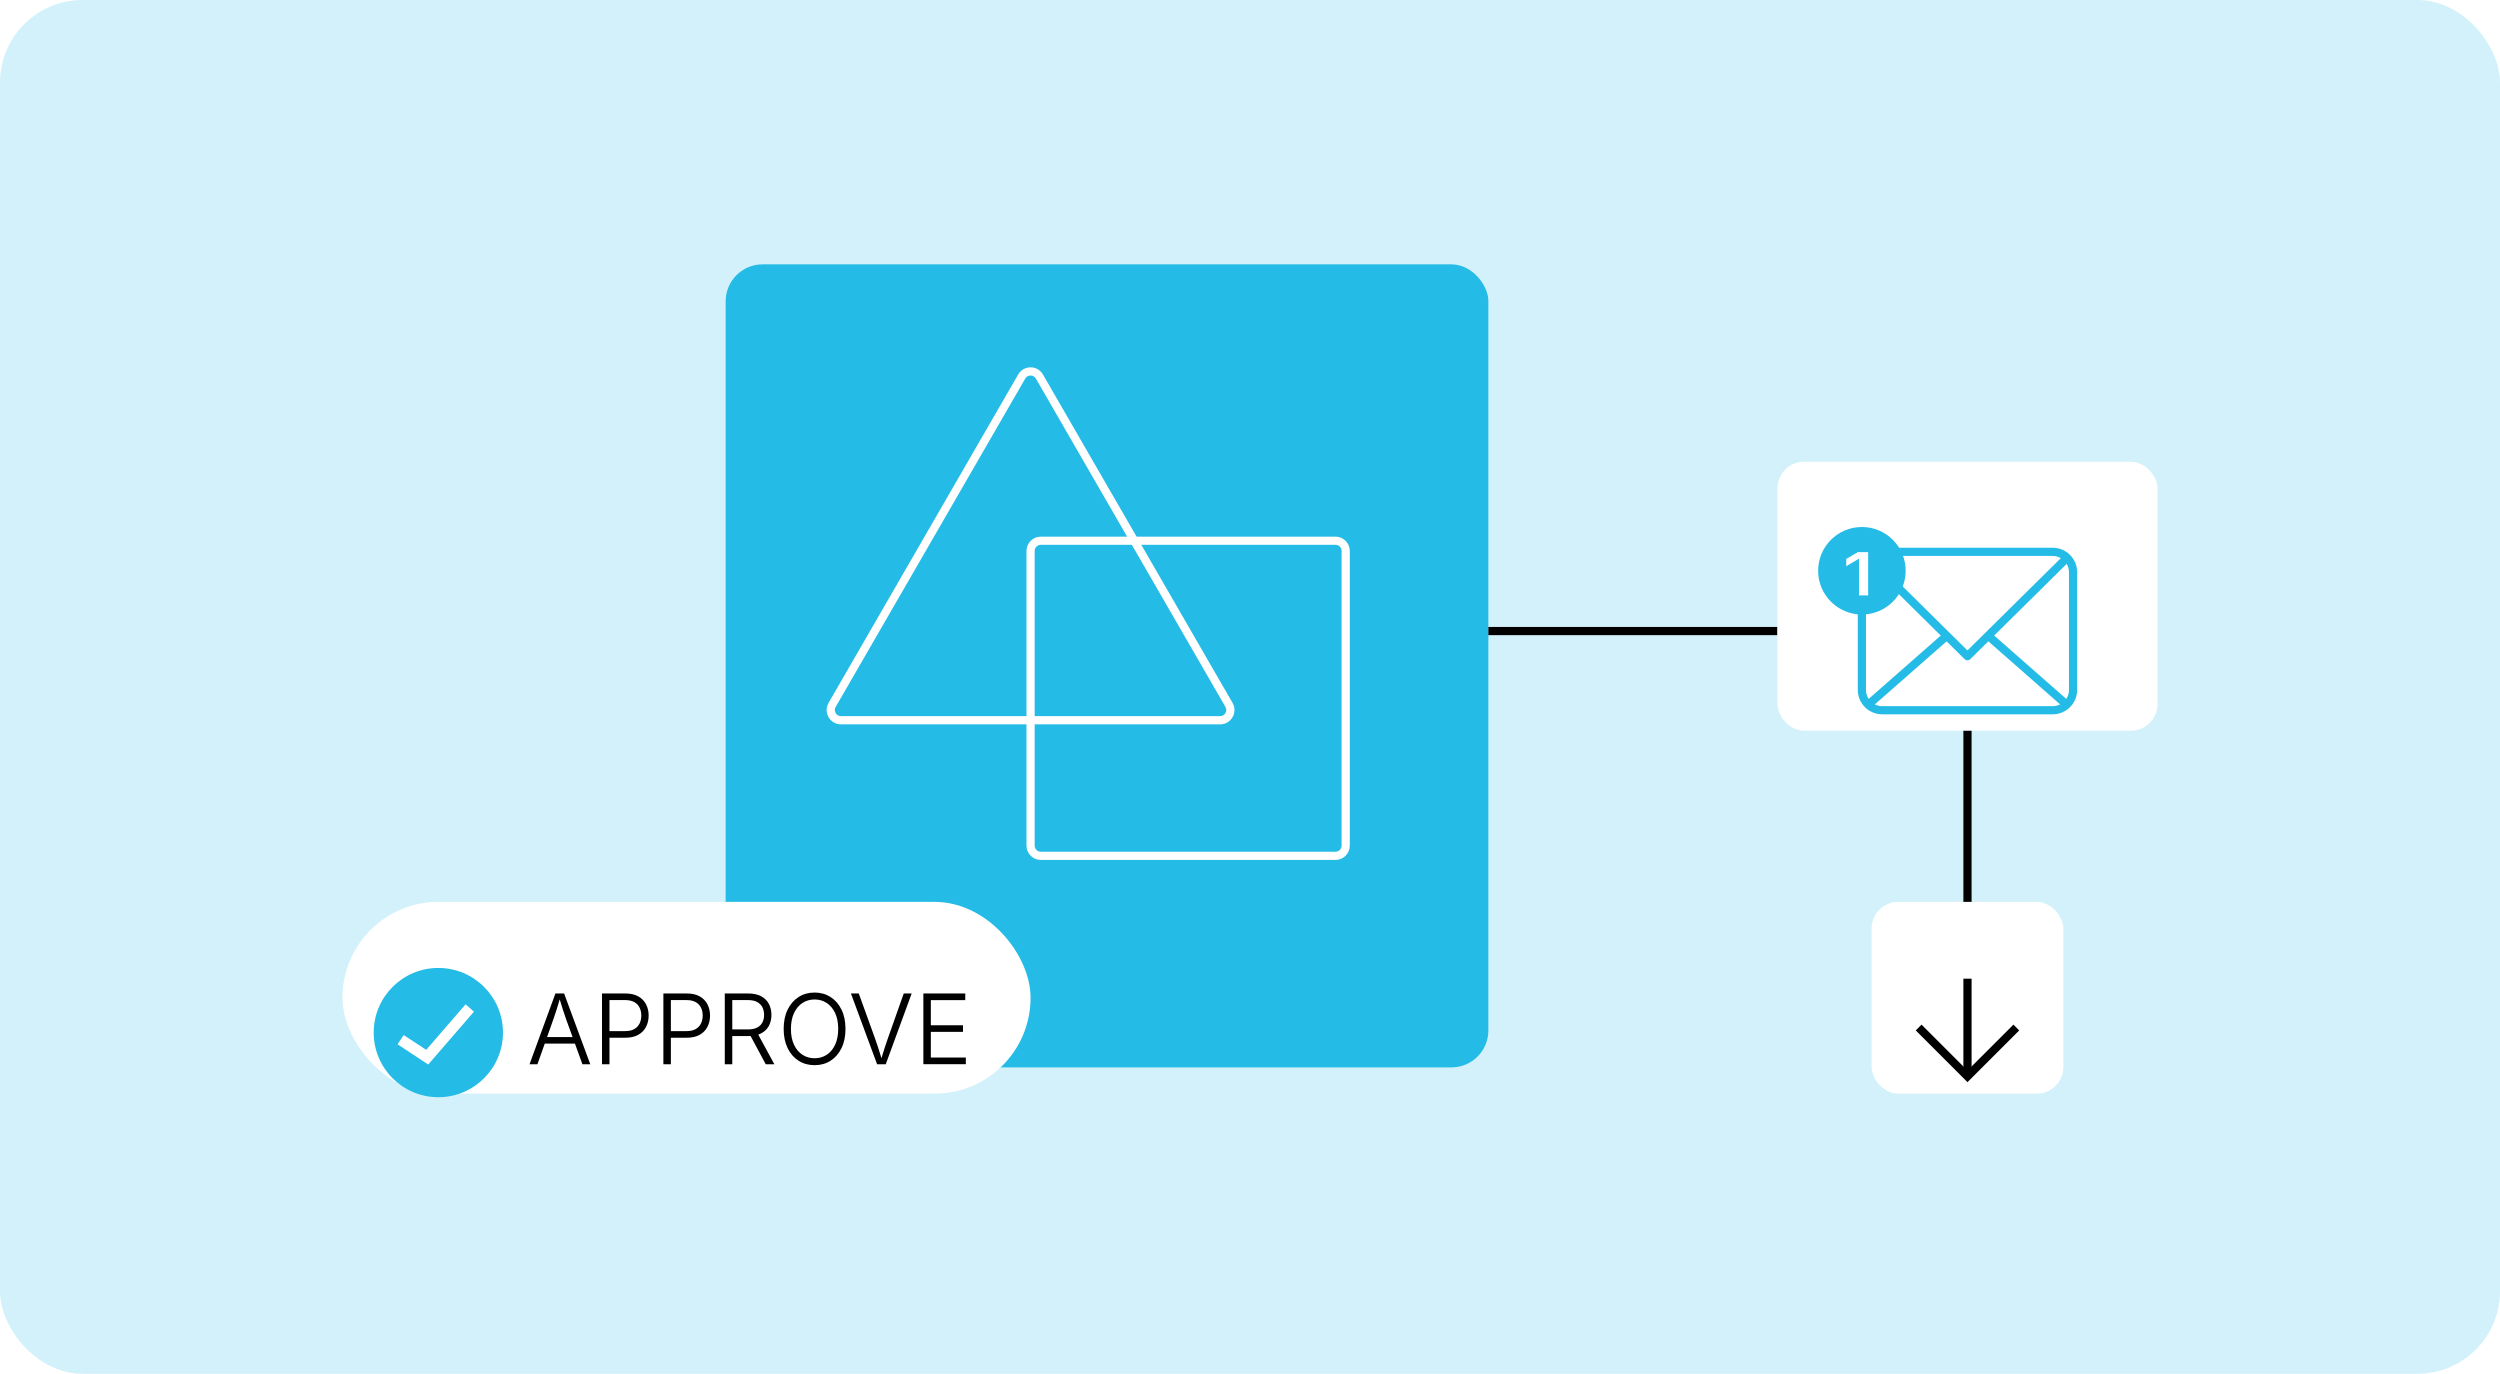 <?xml version="1.0" encoding="UTF-8"?>
<svg id="Capa_1" data-name="Capa 1" xmlns="http://www.w3.org/2000/svg" xmlns:xlink="http://www.w3.org/1999/xlink" viewBox="0 0 1003.75 551.57">
  <defs>
    <style>
      .cls-1 {
        filter: url(#drop-shadow-3);
      }

      .cls-1, .cls-2 {
        fill: #24bbe6;
      }

      .cls-3 {
        fill: #d3f1fa;
      }

      .cls-4, .cls-5, .cls-6, .cls-7 {
        fill: #fff;
      }

      .cls-5 {
        filter: url(#drop-shadow-10);
      }

      .cls-6 {
        filter: url(#drop-shadow-8);
      }

      .cls-7 {
        filter: url(#drop-shadow-9);
      }
    </style>
    <filter id="drop-shadow-3" x="249.2" y="64.14" width="390.48" height="406.56" filterUnits="userSpaceOnUse">
      <feOffset dx="0" dy="13.98"/>
      <feGaussianBlur result="blur" stdDeviation="13.98"/>
      <feFlood flood-color="#002a49" flood-opacity=".35"/>
      <feComposite in2="blur" operator="in"/>
      <feComposite in="SourceGraphic"/>
    </filter>
    <filter id="drop-shadow-8" x="95.36" y="348.06" width="360.48" height="161.28" filterUnits="userSpaceOnUse">
      <feOffset dx="0" dy="13.98"/>
      <feGaussianBlur result="blur-2" stdDeviation="13.98"/>
      <feFlood flood-color="#002a49" flood-opacity=".35"/>
      <feComposite in2="blur-2" operator="in"/>
      <feComposite in="SourceGraphic"/>
    </filter>
    <filter id="drop-shadow-9" x="671.6" y="171.18" width="236.88" height="192.24" filterUnits="userSpaceOnUse">
      <feOffset dx="0" dy="13.98"/>
      <feGaussianBlur result="blur-3" stdDeviation="13.98"/>
      <feFlood flood-color="#002a49" flood-opacity=".35"/>
      <feComposite in2="blur-3" operator="in"/>
      <feComposite in="SourceGraphic"/>
    </filter>
    <filter id="drop-shadow-10" x="709.28" y="348.06" width="161.28" height="161.28" filterUnits="userSpaceOnUse">
      <feOffset dx="0" dy="13.98"/>
      <feGaussianBlur result="blur-4" stdDeviation="13.98"/>
      <feFlood flood-color="#002a49" flood-opacity=".35"/>
      <feComposite in2="blur-4" operator="in"/>
      <feComposite in="SourceGraphic"/>
    </filter>
  </defs>
  <rect class="cls-3" width="1003.75" height="551.57" rx="33.13" ry="33.13"/>
  <rect class="cls-1" x="291.35" y="92.16" width="306.23" height="322.42" rx="14.84" ry="14.84"/>
  <path class="cls-4" d="M489.89,290.83h-152.24c-2.08,0-3.94-1.08-4.98-2.88-1.04-1.8-1.04-3.95,0-5.75l76.12-131.84c1.04-1.8,2.9-2.88,4.98-2.88,2.08,0,3.94,1.08,4.98,2.88l76.12,131.84c1.04,1.8,1.04,3.95,0,5.75-1.04,1.8-2.9,2.88-4.98,2.88ZM413.77,150.77c-.89,0-1.69.46-2.13,1.23h0l-76.12,131.84c-.45.77-.45,1.69,0,2.46.45.77,1.24,1.23,2.13,1.23h152.24c.89,0,1.69-.46,2.13-1.23.45-.77.45-1.69,0-2.46l-76.12-131.84c-.45-.77-1.24-1.23-2.13-1.23ZM410.21,151.18h0,0Z"/>
  <path class="cls-4" d="M536.19,345.27h-118.31c-3.17,0-5.75-2.58-5.75-5.75v-118.31c0-3.17,2.58-5.75,5.75-5.75h118.31c3.17,0,5.75,2.58,5.75,5.75v118.31c0,3.17-2.58,5.75-5.75,5.75ZM417.88,218.74c-1.36,0-2.46,1.11-2.46,2.46v118.31c0,1.36,1.11,2.46,2.46,2.46h118.31c1.36,0,2.46-1.11,2.46-2.46v-118.31c0-1.36-1.11-2.46-2.46-2.46h-118.31Z"/>
  <g>
    <rect class="cls-6" x="137.5" y="376.08" width="276.27" height="76.99" rx="38.49" ry="38.49" transform="translate(551.27 829.16) rotate(-180)"/>
    <g>
      <path d="M212.61,427.29l10.39-28.41h3.49l10.5,28.41h-3.15l-6.54-18.05c-.37-1.04-.79-2.28-1.25-3.71s-1.01-3.19-1.63-5.27h.61c-.61,2.11-1.15,3.89-1.63,5.34-.48,1.45-.89,2.66-1.23,3.64l-6.39,18.05h-3.18ZM217.57,419v-2.63h14.47v2.63h-14.47Z"/>
      <path d="M241.7,427.29v-28.41h9.4c2.07,0,3.8.39,5.18,1.17,1.38.78,2.42,1.84,3.11,3.18.69,1.34,1.04,2.84,1.04,4.51s-.35,3.19-1.04,4.53c-.69,1.34-1.72,2.41-3.1,3.19s-3.09,1.18-5.17,1.18h-7.11v-2.65h6.98c1.49,0,2.71-.27,3.66-.81s1.66-1.28,2.13-2.23c.46-.95.7-2.02.7-3.21s-.23-2.26-.7-3.2-1.18-1.68-2.14-2.21-2.18-.8-3.67-.8h-6.27v25.76h-2.99Z"/>
      <path d="M266.35,427.29v-28.41h9.4c2.07,0,3.8.39,5.18,1.17,1.38.78,2.42,1.84,3.11,3.18.69,1.34,1.04,2.84,1.04,4.51s-.35,3.19-1.04,4.53c-.69,1.34-1.72,2.41-3.1,3.19s-3.09,1.18-5.17,1.18h-7.11v-2.65h6.98c1.49,0,2.71-.27,3.66-.81s1.66-1.28,2.13-2.23c.46-.95.7-2.02.7-3.21s-.23-2.26-.7-3.2-1.18-1.68-2.14-2.21-2.18-.8-3.67-.8h-6.27v25.76h-2.99Z"/>
      <path d="M291,427.29v-28.41h9.4c2.07,0,3.8.37,5.18,1.11s2.42,1.75,3.11,3.05c.69,1.3,1.04,2.78,1.04,4.46s-.35,3.14-1.04,4.41c-.69,1.28-1.72,2.28-3.1,2.99-1.37.72-3.09,1.08-5.17,1.08h-7.76v-2.67h7.63c1.49,0,2.7-.24,3.65-.71.95-.48,1.66-1.15,2.13-2.02.47-.87.71-1.9.71-3.08s-.24-2.26-.71-3.15c-.47-.89-1.18-1.58-2.13-2.08-.95-.5-2.17-.74-3.66-.74h-6.27v25.76h-2.99ZM307.44,427.29l-6.88-12.83h3.36l6.98,12.83h-3.45Z"/>
      <path d="M327.07,427.67c-2.42,0-4.56-.59-6.43-1.78-1.87-1.19-3.34-2.87-4.4-5.05s-1.6-4.76-1.6-7.73.53-5.57,1.6-7.75c1.07-2.18,2.54-3.87,4.4-5.06,1.87-1.19,4.01-1.79,6.43-1.79s4.53.6,6.4,1.79c1.86,1.2,3.33,2.88,4.39,5.06,1.07,2.18,1.6,4.76,1.6,7.75s-.53,5.55-1.6,7.73-2.53,3.86-4.39,5.05c-1.86,1.19-3.99,1.78-6.4,1.78ZM327.07,424.89c1.79,0,3.4-.46,4.83-1.38,1.43-.92,2.56-2.27,3.39-4.03.83-1.77,1.25-3.89,1.25-6.37s-.42-4.64-1.25-6.4c-.83-1.76-1.96-3.1-3.39-4.03-1.43-.93-3.04-1.39-4.83-1.39s-3.43.46-4.86,1.39c-1.44.93-2.57,2.27-3.4,4.03-.83,1.76-1.25,3.89-1.25,6.4s.41,4.6,1.24,6.36c.83,1.76,1.96,3.1,3.39,4.03,1.44.93,3.06,1.39,4.88,1.39Z"/>
      <path d="M352.15,427.29l-10.5-28.41h3.15l6.52,18.05c.36.98.77,2.21,1.26,3.68.48,1.47,1.03,3.24,1.64,5.28h-.63c.62-2.1,1.17-3.87,1.65-5.32.48-1.45.89-2.66,1.23-3.64l6.39-18.05h3.18l-10.41,28.41h-3.47Z"/>
      <path d="M370.73,427.29v-28.41h16.82v2.67h-13.82v10.1h12.91v2.65h-12.91v10.31h14.05v2.67h-17.04Z"/>
    </g>
    <circle class="cls-2" cx="175.99" cy="414.58" r="25.95"/>
    <polygon class="cls-4" points="171.93 427.4 159.62 419.29 162.07 415.57 171.12 421.52 186.93 403.24 190.31 406.16 171.93 427.4"/>
  </g>
  <rect x="597.58" y="251.72" width="116.06" height="3.29"/>
  <rect x="788.3" y="260.03" width="3.29" height="116.06"/>
  <rect class="cls-7" x="713.64" y="199.37" width="152.61" height="107.99" rx="10.72" ry="10.72" transform="translate(1579.89 506.73) rotate(-180)"/>
  <g>
    <path class="cls-2" d="M824.17,286.8h-68.46c-5.41,0-9.81-4.4-9.81-9.81v-47.26c0-5.41,4.4-9.81,9.81-9.81h68.46c5.41,0,9.81,4.4,9.81,9.81v47.26c0,5.41-4.4,9.81-9.81,9.81ZM755.71,223.22c-3.59,0-6.52,2.92-6.52,6.52v47.26c0,3.59,2.92,6.52,6.52,6.52h68.46c3.59,0,6.52-2.92,6.52-6.52v-47.26c0-3.59-2.92-6.52-6.52-6.52h-68.46Z"/>
    <path class="cls-2" d="M789.94,265.12c-.42,0-.84-.16-1.16-.48l-39.99-39.53,2.31-2.34,38.83,38.38,38.83-38.38,2.31,2.34-39.99,39.53c-.32.32-.74.48-1.16.48Z"/>
    <rect class="cls-2" x="744.9" y="267.43" width="41.93" height="3.29" transform="translate(12.86 572.29) rotate(-41.29)"/>
    <rect class="cls-2" x="812.38" y="248.11" width="3.29" height="41.93" transform="translate(74.65 703.09) rotate(-48.7)"/>
  </g>
  <g>
    <rect class="cls-5" x="751.45" y="376.08" width="76.99" height="76.99" rx="10.72" ry="10.72" transform="translate(1579.89 829.16) rotate(-180)"/>
    <g>
      <rect x="788.3" y="392.94" width="3.29" height="39.22"/>
      <polygon points="789.94 434.48 769.17 413.71 771.5 411.39 789.94 429.83 808.39 411.39 810.71 413.71 789.94 434.48"/>
    </g>
  </g>
  <circle class="cls-2" cx="747.55" cy="229.16" r="17.57"/>
  <path class="cls-4" d="M750.06,221.68v17.36h-3.67v-14.65h-.14l-4.98,2.92v-2.9l4.66-2.73h4.12Z"/>
</svg>